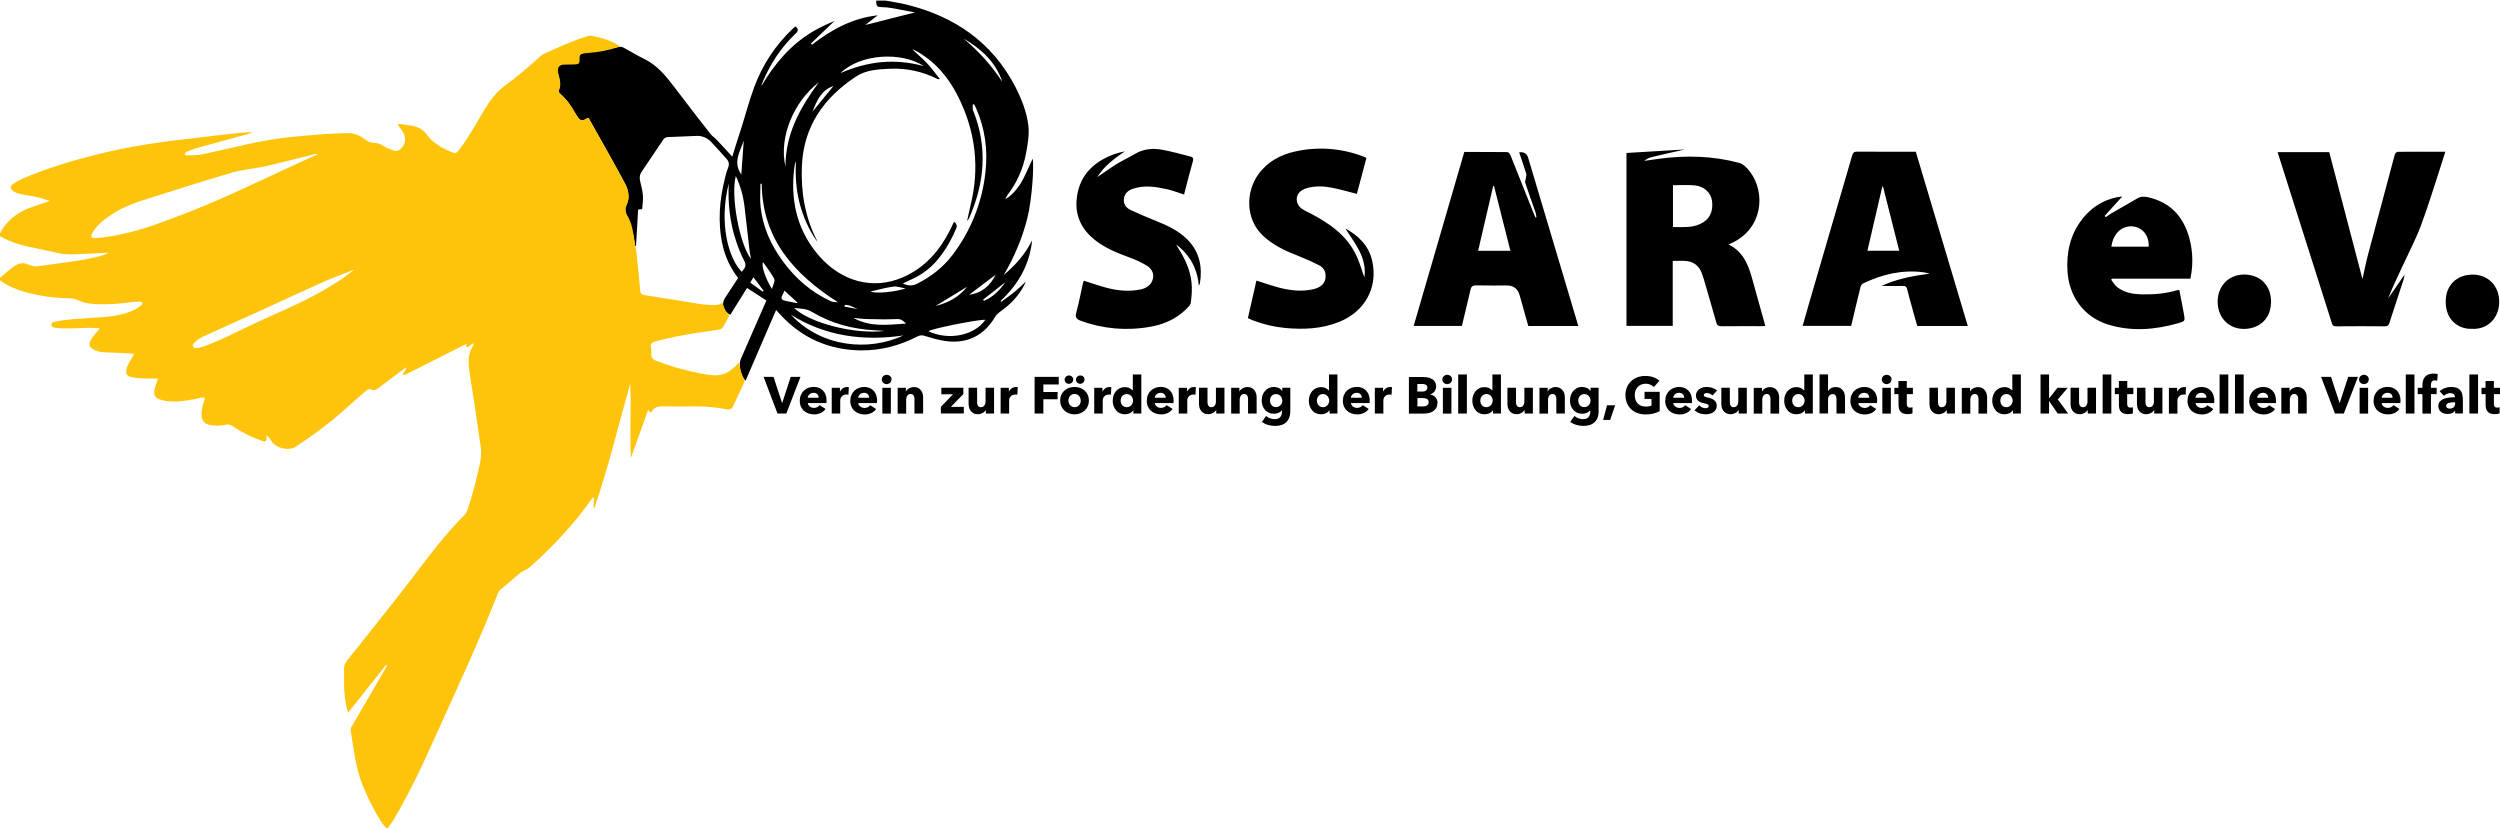 <?xml version="1.0" encoding="UTF-8"?><svg id="Layer_1" xmlns="http://www.w3.org/2000/svg" viewBox="0 0 320 106"><defs><style>.cls-1{fill:#fdc40b;}</style></defs><path d="M109.77,39.56c-.53-.22-1.04-.56-1.63-.53l-.04.21,1.67.32ZM97.63,37.34l.11-.13-1.3-1.72-.41.68,1.6,1.17ZM128.66,36.14l-2.83,2.22s.08.09.12.14c1.16-.47,2.01-1.34,2.72-2.36h0ZM119.75,39.17c1.55-.41,2.95-1.07,4.03-2.46l-4.03,2.46ZM102.02,38.8l.05-.08-1.66-1.52c-.1.24-.17.42-.26.58-.25.44-.07.63.36.72.5.1,1.01.21,1.52.31M106.68,11.01c-1.57.53-2.14,1.89-2.68,3.29l2.68-3.29ZM124.06,37.72c1.64-.2,2.71-1.19,3.38-2.55l-3.38,2.55ZM111.43,37.31c.7.33,3.24.03,4.5-.39-.62-.1-1.1-.3-1.56-.24-.98.13-1.94.41-2.94.63M94.89,22.34c.1-1.53.21-2.93.31-4.34-.46,1.39-1.43,2.74-.31,4.34M98.81,36.99c.13-.5.43-1,.3-1.28-.38-.76-.94-1.43-1.44-2.15-.24.45.29,2.05,1.14,3.43M128.3,10.48c-.86-2.57-2.72-4.25-4.98-5.55,1.93,1.59,3.61,3.46,4.98,5.55M115.98,41.43c-.37-.4-.67-.62-1.2-.59-1.23.06-2.47.03-3.71,0-.61-.01-1.22-.09-1.83-.15,2.13,1.21,4.4.88,6.74.73M104.8,10.55c-3.18,2.43-5.14,7.02-4.26,10.77-.01-4.16,1.88-7.56,4.26-10.77h0ZM113.24,42.36c-.39-.03-.79-.06-1.18-.08-2.9-.14-5.64-.86-8.13-2.36-.72-.44-1.47-.4-2.29-.5,2.06,1.94,7.72,3.4,11.6,2.94h0ZM118.26,8.47c-2.77-1.86-8.09-1.64-10.68.89,3.46-1.52,6.96-1.92,10.68-.89h0ZM126.13,40.93c-1.09-.03-7.04,1.18-7.29,1.47,2.58,1.21,5.87.57,7.29-1.47h0ZM94.19,22.51c-.69,2.44.45,8.75,1.94,10.63-.08-.45-.15-.77-.19-1.1-.22-1.86-.42-3.73-.64-5.59-.16-1.36-.54-2.69-1.12-3.93h0ZM93.29,23.44c-1.32,5.18-.01,9.72,1.67,11.36.05-.09.11-.18.18-.26.34-.38.35-.72.1-1.2-.39-.76-.71-1.55-.98-2.36-.85-2.45-1.1-4.98-.98-7.55h0ZM97.49,23.52h-.15c0,1.01-.1,2.02.02,3.01.29,2.54,1.31,4.82,2.82,6.88,1.63,2.22,3.64,3.99,6.16,5.14.28.13.63.1.94.15-5.64-3.6-9.7-8.1-9.78-15.18h0ZM115.63,42.94c-5.09.74-9.93.12-14.39-2.65,3.95,4.2,9.96,4.71,14.39,2.65M115.51,36.26c.7.34,1.28.37,1.94.03,1.75-.9,3.27-2.08,4.46-3.64,2.36-3.09,3.82-6.77,4.23-10.63.32-2.84-.06-5.59-1.22-8.22-.07-.16-.16-.31-.24-.46l-.17.05c.02.26-.04.55.06.78,1.87,4.68,1.47,9.26-.54,13.79-.07.11-.15.22-.24.31.16-.73.28-1.33.42-1.92,1.23-4.89.66-9.57-1.6-14.05-1.23-2.44-2.96-4.47-5.4-5.81-.14-.07-.29-.12-.44-.17.7.66,1.36,1.2,1.94,1.83.58.62,1.06,1.3,1.59,1.95-.1.05-.22.05-.33,0-1.87-.95-3.97-1.4-6.07-1.3-1.49.07-3.04.14-4.33,1-4.14,2.72-6.73,6.41-6.93,11.5-.13,3.29.39,6.45,1.9,9.42.03.06.05.13.06.2-1.07-1.5-1.79-3.15-2.25-4.91-.46-1.76-.56-3.54-.47-5.35-.08.14-.13.29-.15.44-.06.41-.12.83-.15,1.25-.31,3.93.69,7.48,3.31,10.46,2.78,3.16,6.82,4.39,10.73,2.66,2.78-1.22,4.65-3.38,5.99-6.03.18-.35.34-.71.51-1.07q.49.37.28.85c-.13.29-.25.58-.38.86-1.14,2.31-2.59,4.34-4.99,5.51-.48.23-.97.45-1.51.71ZM113.24.06c.94.17,1.89.3,2.81.53,6.14,1.52,10.95,4.81,13.91,10.52.81,1.57,1.46,3.23,1.67,4.96.14,1.18-.09,2.43-.31,3.62-.37,1.94-1.19,3.76-2.4,5.32-.09.15-.17.3-.23.46.6-.24,1.6-1.29,2.18-2.38.5-.93.9-1.91,1.31-2.78.2.93-.09,5.28-.69,7.66-.65,2.54-1.67,4.97-3.01,7.22,1.51-1.24,2.76-2.68,3.63-4.43-.32,3.12-1.77,5.65-4.04,7.76l.09.11c.57-.42,1.15-.82,1.7-1.27.54-.45,1.05-.94,1.47-1.32-.55,1.2-1.36,2.26-2.36,3.12-.37.32-.78.59-1.15.89-.16.12-.3.27-.41.45-1.42,2.44-3.61,3.55-6.4,3.15-.91-.13-1.79-.39-2.67-.66-.29-.11-.61-.08-.88.06-2.28,1.18-4.72,1.83-7.28,1.8-3.98-.05-7.4-1.51-10.15-4.42-.21-.23-.42-.46-.69-.75l-3.91,9.06c-.65-.66-.93-2.06-.59-2.82,1.09-2.48,2.17-4.97,3.26-7.46l-2.48-1.6-2.14,3.43c-.89-.4-1.19-1.39-.68-2.15.55-.84,1.11-1.69,1.68-2.56-.97-1.24-1.65-2.68-1.99-4.21-.65-2.94-.4-5.85.35-8.74.08-.37.19-.74.33-1.1.21-.46.15-.84-.17-1.19-.65-.72-1.29-1.47-1.96-2.16-.5-.55-1.23-.84-1.97-.78-1.22.07-2.44.08-3.65.15-.2.03-.38.13-.5.29-.94,1.38-1.86,2.78-2.8,4.16-.25.36-.28.73-.19,1.14.13.61.31,1.22.36,1.84.05.58-.05,1.17-.09,1.79l-.52.05c-.09,1.55-.18,3.11-.27,4.66h-.12c-.08-.55-.12-1.1-.27-1.63-.2-.75-.45-1.48-.75-2.2-.21-.5-.34-.9-.06-1.47.43-.88.22-1.86-.21-2.67-1.49-2.8-3.08-5.55-4.63-8.32-.02-.03-.05-.05-.08-.07-.88.44-1.03.42-1.54-.43-.59-.99-1.2-1.96-2.09-2.72-.1-.09-.19-.31-.15-.4.35-.77.08-1.5-.11-2.24-.05-.18-.08-.37-.11-.56-.07-.39.05-.59.49-.56.58.03,1.15,0,1.73,0,.43,0,.71-.15.62-.65-.08-.47.13-.68.61-.76,1.53-.25,3.04-.55,4.57-.81.17-.02.34.02.49.1.89.48,1.75,1.01,2.66,1.45,1.64.8,2.75,2.15,3.82,3.56,1.53,2.02,3.07,4.02,4.63,6.01.23.3.57.51.83.79.66.69,1.3,1.4,1.99,2.15.15-.47.29-.95.44-1.42.25-.78.5-1.55.75-2.33.53-1.71.99-3.44,1.61-5.12,1.05-2.88,2.76-5.46,5-7.56.09-.08.18-.15.29-.24.38.31.4.56.02.92-1.92,1.81-3.31,3.98-4.31,6.42-.04.08-.05.17-.04.25,1.66-2.83,3.73-5.26,6.58-6.95.88-.51,1.8-.95,2.74-1.33l-3.01,2.88.12.16c2.5-1.94,5.2-3.42,8.43-3.77l-1.59,1.24,6.35-1.61c-.97-.18-2-.39-3.04-.57-.36-.06-.73-.09-1.09-.1-.78-.04-.78-.04-.84-.84h1.15ZM214.14,23.72v5.34c1.2,0,2.38.12,3.48-.39,1.18-.53,1.71-1.57,1.52-2.96-.14-1.03-1-1.86-2.2-1.98-.91-.09-1.83-.02-2.8-.02M221.26,31.3c1.94.94,2.54,2.68,3.05,4.48.55,1.97,1.1,3.94,1.65,5.94-.12,0-.25.03-.38.03-1.75,0-3.49-.01-5.24.01-.37,0-.55-.12-.64-.44-.46-1.6-.92-3.2-1.38-4.8-.15-.53-.31-1.07-.5-1.58-.34-.89-1-1.43-1.95-1.53-.56-.06-1.14-.01-1.76-.01v8.31h-5.92v-22.13l7.33-.44-.02.03c-1.37.31-2.74.61-4.1.94-.34.09-.66.26-.94.48.61-.09,1.22-.18,1.84-.26,3.47-.47,6.93-.39,10.32.52.54.15,1.05.69,1.41,1.17,1.99,2.69,1.61,7.2-2.31,9.06-.11.05-.22.1-.45.21M243.1,32.09c-.7-2.76-1.39-5.5-2.08-8.23h-.08c-.64,2.73-1.27,5.47-1.91,8.23h4.08ZM240.86,36.59c1.95-.91,4.02-1.27,6.14-1.57-.27-.06-.53-.13-.8-.17-2.73-.35-5.29.26-7.74,1.44-.16.1-.27.25-.31.43-.41,1.65-.8,3.3-1.2,4.99h-6.21c.27-.96.54-1.91.81-2.85,1.84-6.31,3.68-12.62,5.52-18.93.1-.38.24-.52.66-.52,2.48.02,4.96.01,7.49.01,2.22,7.44,4.43,14.85,6.66,22.31h-6.47c-.24-.85-.5-1.73-.73-2.6-.19-.68-.38-1.37-.55-2.06-.08-.33-.2-.49-.59-.47-.89.03-1.78,0-2.66,0M193.33,32.09c-.71-2.8-1.4-5.55-2.1-8.29h-.1c-.64,2.76-1.28,5.51-1.93,8.3h4.13ZM202.03,41.73h-6.41c-.36-1.3-.73-2.61-1.1-3.92q-.35-1.27-1.64-1.27c-1.31,0-2.62.02-3.93-.01-.46-.01-.63.15-.73.58-.35,1.53-.73,3.06-1.1,4.61h-6.17c2.16-7.43,4.32-14.84,6.48-22.27,1.85,0,3.68,0,5.51.02.14,0,.33.21.39.37.99,2.46,1.97,4.92,2.95,7.39.08.21.18.41.26.61l.13-.03c-.02-.18-.05-.36-.09-.53-.45-1.29-.92-2.58-1.35-3.88-.06-.18.06-.42.09-.64.02-.19.09-.4.03-.56-.28-.9-.6-1.8-.9-2.71q.91-.1,1.15.69c2.09,7,4.17,13.99,6.26,20.99.05.18.1.36.16.56M302.39,35.75c.24-1.07.46-2.21.76-3.32,1.12-4.23,2.25-8.45,3.39-12.67.04-.14.23-.32.36-.33,2.01-.02,4.02-.01,6.1-.01-.19.61-.36,1.18-.55,1.75-.85,2.57-1.62,5.17-2.57,7.7-.67,1.78-1.57,3.48-2.37,5.22-.63,1.36-1.28,2.7-1.83,4.11l2.09-3.03c-.01.15-.03.3-.06.45-.62,1.9-1.25,3.79-1.86,5.69-.1.32-.24.47-.61.46-2.06-.02-4.12-.02-6.19,0-.29,0-.46-.04-.56-.37-2.29-7.25-4.59-14.49-6.9-21.74-.01-.05-.03-.1-.05-.19h6.6l4.27,16.3ZM160.8,35.91c1.09.34,2.1.7,3.13.96,1.37.33,2.77.47,4.17.15.82-.19,1.65-.65,1.57-1.82-.02-.52-.32-.99-.78-1.22-.89-.46-1.81-.87-2.75-1.24-1.63-.63-3.19-1.36-4.49-2.58-2.19-2.06-2.26-5.54-.57-7.86,1.19-1.64,2.87-2.52,4.79-2.93,2.92-.64,5.97-.39,8.75.71.08.03.15.08.28.14-.41,1.56-.83,3.11-1.22,4.6-1.14-.29-2.2-.61-3.28-.81-1.01-.19-2.04-.22-3.05.05-.98.26-1.51.9-1.34,1.73.07.33.25.63.52.85.42.32.93.52,1.41.78,2.26,1.21,4.33,2.65,5.53,5,.53,1.02.82,2.15,1.17,3.08.17-1.02-.06-2.21-.59-3.28-.53-1.08-1.26-2.04-1.85-2.98,1.61.88,2.99,2.14,3.44,4.15.77,3.44-.94,6.52-4.3,7.84-2.2.87-4.5.97-6.82.75-1.42-.13-2.81-.46-4.14-.97-.21-.08-.41-.18-.65-.29.36-1.62.73-3.21,1.09-4.8M153.45,36.57c-.19-2.21-1.15-3.94-2.88-5.26.07.14.13.29.22.42.87,1.34,1.54,2.77,1.72,4.37.1.87.03,1.78-.09,2.65-.05.34-.43.65-.71.93-1.26,1.2-2.81,1.86-4.5,2.15-2.99.54-6.07.27-8.92-.79-.55-.21-.68-.44-.53-1.02.34-1.27.59-2.56.87-3.84.03-.09.06-.17.1-.25,1.04.32,2.04.69,3.08.95,1.37.34,2.77.46,4.17.17.65-.14,1.22-.43,1.5-1.09.31-.74.09-1.48-.71-1.97-.69-.41-1.41-.75-2.16-1.02-1.59-.59-3.15-1.2-4.49-2.27-1.62-1.3-2.48-2.98-2.32-5.05.23-2.97,1.97-4.84,4.69-5.87.49-.18.99-.31,1.5-.41-1.36.92-2.66,1.88-3.54,3.3.83-.56,1.64-1.15,2.49-1.68.77-.47,1.59-.85,2.37-1.31,1.09-.64,2.28-.73,3.47-.51,1.2.22,2.39.56,3.58.86.35.09.44.25.32.64-.4,1.39-.75,2.8-1.12,4.23-.73-.23-1.43-.51-2.14-.67-1.48-.33-2.97-.57-4.46-.05-.76.26-1.14.82-1.11,1.52.03.57.39.95.85,1.17,1.07.5,2.15.96,3.25,1.4,1.46.59,2.88,1.23,4.02,2.37,1.57,1.58,1.96,3.5,1.62,5.63-.04.11-.09.22-.16.32M275.03,31.57c.07-1.41-.78-2.47-2.04-2.59-1.39-.13-2.52.93-2.73,2.59h4.77ZM271.65,25.15l-2.25,2.48.14.17c.25-.17.48-.35.73-.5,1.11-.65,2.24-1.27,3.35-1.93.43-.25.85-.22,1.3-.13,2.92.64,4.6,2.53,5.34,5.33.44,1.67.47,3.42.11,5.1h-10.02l-.12.14c.26.32.46.71.78.95.97.75,2.13.91,3.31.92,1.45.02,2.89-.1,4.29-.52.11-.02.23-.04.34-.05.2,1.05.41,2.06.59,3.08.16.9.16.92-.73,1.18-2.99.85-6,1.1-9.01.16-3.06-.96-4.96-3.58-5.16-6.78-.16-2.46.35-4.71,1.86-6.67,1.41-1.83,3.32-2.76,5.15-2.93M316.43,42.09c-1.6.08-3.37-1-3.38-3.44-.02-2.22,1.49-3.5,3.46-3.5,1.99,0,3.41,1.47,3.39,3.52-.02,2.12-1.57,3.53-3.47,3.42M290.69,38.63c0,2.06-1.35,3.4-3.36,3.47-1.94.06-3.46-1.34-3.47-3.48-.01-2.02,1.42-3.47,3.38-3.48,2.07,0,3.45,1.39,3.46,3.49M100.65,52.93h-1.13l-1.78-4.69h1.27l1.09,3.32h.03l1.08-3.32h1.25l-1.81,4.69ZM104.79,50.91c0-.16-.05-.32-.16-.44-.13-.13-.31-.2-.49-.19-.1,0-.2.02-.29.05-.08.03-.16.08-.23.14-.07.06-.12.12-.16.2-.04.07-.06.16-.07.24h1.4ZM105.79,51.33v.13s0,.08,0,.13h-2.39c0,.09.04.18.08.25.05.08.11.14.18.2.15.11.33.17.52.17.15,0,.3-.03.44-.1.11-.06.21-.15.29-.25l.76.48c-.15.23-.37.41-.61.52-.28.13-.58.19-.88.18-.24,0-.48-.04-.7-.12-.21-.07-.41-.19-.58-.34-.17-.15-.3-.34-.39-.55-.1-.23-.15-.49-.14-.74,0-.25.04-.5.14-.73.09-.21.22-.4.38-.56.16-.15.35-.27.56-.35.22-.08.46-.13.7-.13.23,0,.46.04.67.12.2.08.38.2.52.35.15.16.27.35.34.56.09.24.13.5.12.75M108.61,50.53s-.09-.02-.14-.03c-.05,0-.09,0-.14,0-.13,0-.25.02-.37.08-.09.05-.17.11-.24.19-.06.07-.1.16-.13.24-.03.07-.04.15-.04.23v1.69h-1.09v-3.29h1.05v.48h.01c.08-.17.2-.31.36-.42.16-.11.35-.16.54-.16.04,0,.09,0,.13,0,.04,0,.07,0,.1.02l-.05.96ZM111.25,50.91c0-.16-.05-.32-.16-.44-.13-.13-.3-.2-.49-.19-.1,0-.2.02-.29.05-.08.03-.16.08-.23.14-.07.06-.12.12-.16.2-.04.07-.06.16-.07.24h1.4ZM112.25,51.33v.13s0,.08,0,.13h-2.39c0,.09.04.18.08.25.05.08.11.14.18.2.08.05.16.1.25.13.09.03.19.05.28.05.15,0,.3-.03.44-.1.11-.06.21-.15.29-.25l.76.48c-.15.23-.37.41-.61.52-.28.13-.58.19-.88.18-.24,0-.48-.04-.7-.12-.21-.07-.41-.19-.58-.34-.17-.15-.3-.34-.39-.55-.1-.23-.15-.49-.14-.74,0-.25.04-.5.14-.73.09-.21.22-.4.38-.56.16-.15.35-.27.56-.35.22-.09.46-.13.7-.13.23,0,.46.04.67.12.2.08.38.2.52.35.15.16.27.35.34.56.08.24.13.5.12.75M112.94,49.64h1.09v3.3h-1.09v-3.3ZM114.11,48.58c0,.08-.02.16-.05.23-.03.07-.08.14-.13.19-.06.05-.12.1-.2.12-.08.03-.16.05-.24.05-.17,0-.33-.06-.44-.18-.12-.11-.18-.26-.18-.42,0-.08.02-.16.05-.23.03-.07.08-.14.13-.19.06-.05.13-.1.2-.13.08-.03.16-.05.25-.05.08,0,.17.02.24.05.15.06.27.17.33.31.03.07.05.15.05.23M117.05,52.93v-1.8c0-.09,0-.18-.02-.27-.01-.08-.04-.15-.08-.22-.03-.06-.09-.12-.15-.15-.08-.04-.16-.06-.24-.06-.09,0-.18.02-.25.06-.07.04-.13.09-.18.16-.05.07-.08.15-.1.23-.02.09-.04.18-.04.27v1.79h-1.09v-3.3h1.05v.46h.01c.04-.08.1-.15.16-.21.07-.07.14-.13.23-.18.09-.05.18-.09.28-.12.11-.03.22-.05.33-.05.2,0,.39.03.56.12.15.07.27.18.37.31.1.13.17.28.21.43.04.16.06.32.06.49v2.04h-1.1ZM120.43,52.93v-.85l1.55-1.61h-1.49v-.84h2.82v.81l-1.6,1.64h1.66v.84h-2.94ZM126.19,52.93v-.46h-.01c-.04.08-.09.15-.16.21-.07.07-.14.13-.23.17-.09.05-.19.09-.28.12-.11.03-.22.05-.33.05-.19,0-.39-.03-.56-.12-.15-.07-.27-.18-.37-.31-.1-.13-.17-.27-.21-.43-.04-.16-.06-.33-.06-.49v-2.04h1.09v1.79c0,.09,0,.18.02.27.01.08.04.15.08.22.04.06.09.12.15.16.08.04.16.06.25.05.17,0,.34-.07.43-.21.1-.15.15-.32.15-.5v-1.78h1.09v3.3h-1.05ZM130.23,50.53s-.09-.02-.14-.03c-.05,0-.09,0-.14,0-.13,0-.25.02-.37.08-.09.05-.17.11-.24.19-.06.07-.1.16-.13.24-.03.07-.04.15-.04.23v1.69h-1.09v-3.29h1.05v.48h.01c.08-.17.2-.31.36-.42.16-.11.35-.16.54-.16.04,0,.09,0,.13,0,.04,0,.07,0,.1.02l-.05.96ZM133.55,49.21v.97h1.82v.93h-1.82v1.82h-1.12v-4.69h3.09v.97h-1.97ZM138.82,48.58c0,.15-.06.29-.16.39-.22.21-.56.21-.78,0-.1-.1-.16-.24-.16-.38,0-.07.01-.14.04-.2.03-.06.07-.12.12-.17.05-.05.11-.09.17-.12.07-.03.14-.04.22-.04.15,0,.29.05.39.15.11.1.17.23.16.38M138.33,51.27c0-.11-.02-.21-.05-.31-.03-.1-.09-.19-.15-.27-.07-.08-.15-.14-.25-.19-.22-.1-.46-.1-.68,0-.09.05-.18.11-.24.19-.07.08-.12.17-.15.27-.07.2-.07.42,0,.62.03.1.08.19.15.27.23.26.61.34.93.2.09-.05.18-.11.25-.2.07-.08.12-.17.15-.27.03-.1.05-.2.05-.31M137.37,48.58c0,.15-.05.29-.16.39-.1.1-.25.16-.39.16-.15,0-.29-.05-.39-.16-.1-.1-.16-.24-.16-.38,0-.07.01-.14.04-.2.03-.06.07-.12.12-.17.05-.05.11-.09.18-.12.07-.03.14-.04.22-.04.15,0,.29.05.39.15.11.1.16.24.16.38M139.38,51.27c0,.25-.05.5-.15.73-.09.21-.23.4-.4.56-.17.15-.37.27-.58.35-.46.17-.96.17-1.42,0-.22-.08-.41-.2-.58-.35-.17-.16-.3-.34-.4-.56-.1-.23-.15-.48-.15-.73,0-.25.05-.5.15-.73.09-.21.23-.4.4-.55.17-.15.37-.27.58-.34.46-.16.96-.16,1.42,0,.22.07.41.19.58.34.17.15.31.34.4.55.1.23.15.48.15.73M142.21,50.53s-.09-.02-.14-.03c-.05,0-.09,0-.14,0-.13,0-.25.02-.37.08-.09.05-.17.11-.24.19-.06.07-.1.16-.13.24-.03.07-.04.15-.04.23v1.69h-1.09v-3.29h1.05v.48h.01c.08-.17.2-.31.36-.42.16-.11.35-.16.54-.16.04,0,.09,0,.13,0,.04,0,.07,0,.1.02l-.05.96ZM145.03,51.28c0-.11-.02-.21-.06-.31-.04-.1-.09-.19-.16-.27-.07-.08-.15-.15-.25-.19-.1-.05-.22-.07-.33-.07-.12,0-.23.02-.34.07-.09.05-.18.11-.25.19-.07.08-.12.17-.15.27-.03.1-.05.21-.05.31,0,.11.02.21.05.31.03.1.08.19.15.27.07.08.15.15.25.19.11.05.22.07.34.07.11,0,.23-.02.33-.07.09-.05.18-.11.25-.19.07-.08.12-.17.16-.27.04-.1.05-.2.06-.31M145.07,52.93v-.43h0c-.11.17-.27.31-.45.39-.41.19-.88.18-1.29,0-.19-.09-.36-.22-.49-.39-.14-.17-.24-.35-.31-.56-.07-.21-.11-.44-.1-.66,0-.22.03-.45.1-.66.07-.2.18-.39.31-.55.28-.33.7-.52,1.14-.52.21,0,.43.04.62.14.15.08.28.18.39.3h.01v-2.06h1.09v5h-1.01ZM149.21,50.91c0-.16-.05-.32-.16-.44-.13-.13-.31-.2-.49-.19-.1,0-.2.02-.29.05-.08.03-.16.08-.23.14-.07.06-.12.12-.16.2-.04.07-.06.16-.07.24h1.4ZM150.21,51.33v.13s0,.08,0,.13h-2.39c0,.09.04.17.08.25.05.08.11.14.18.2.15.11.34.17.52.17.15,0,.3-.03.44-.1.11-.06.21-.15.29-.25l.76.48c-.15.23-.37.41-.61.52-.28.13-.58.19-.88.18-.24,0-.48-.04-.7-.12-.21-.07-.41-.19-.58-.34-.17-.15-.3-.34-.39-.55-.1-.23-.15-.49-.14-.74,0-.25.04-.5.14-.73.09-.21.21-.4.38-.56.16-.15.35-.27.56-.35.22-.08.46-.13.7-.13.23,0,.46.04.67.12.2.08.38.2.52.35.15.16.27.35.34.56.09.24.13.5.13.75M153.03,50.53s-.09-.02-.14-.03c-.05,0-.09,0-.14,0-.13,0-.25.02-.37.08-.09.05-.17.11-.24.19-.06.07-.1.16-.13.24-.02.07-.04.15-.04.23v1.69h-1.09v-3.29h1.05v.48h.01c.08-.17.2-.31.36-.42.16-.11.35-.16.54-.16.04,0,.09,0,.13,0,.04,0,.07,0,.1.02l-.05.96ZM155.68,52.93v-.46h-.01c-.04.08-.09.15-.16.21-.07.07-.14.13-.23.17-.09.05-.19.09-.28.12-.11.03-.22.05-.33.05-.19,0-.39-.03-.56-.12-.15-.07-.27-.18-.37-.31-.1-.13-.17-.27-.21-.43-.04-.16-.06-.33-.06-.49v-2.04h1.09v1.79c0,.09,0,.18.02.27.01.08.04.16.08.22.04.06.09.12.15.16.08.04.16.06.25.05.17,0,.34-.07.43-.21.1-.15.15-.32.15-.5v-1.78h1.09v3.3h-1.04ZM159.75,52.93v-1.8c0-.09,0-.18-.02-.27-.01-.08-.04-.15-.08-.22-.03-.06-.09-.12-.15-.15-.08-.04-.16-.06-.24-.06-.09,0-.18.02-.25.06-.07.04-.13.09-.18.16-.05.07-.09.15-.11.23-.03.09-.04.18-.04.27v1.79h-1.09v-3.3h1.05v.46h.01c.04-.08.1-.15.16-.21.07-.07.14-.13.23-.18.09-.05.18-.09.28-.12.11-.03.22-.05.33-.05.2,0,.39.03.56.12.15.07.27.18.37.31.1.13.17.28.21.43.04.16.06.32.06.49v2.04h-1.1ZM164.13,51.27c0-.11-.02-.21-.06-.31-.04-.1-.09-.19-.16-.27-.15-.16-.36-.25-.58-.25-.11,0-.23.02-.33.07-.09.04-.18.1-.24.18-.07.08-.12.17-.15.26-.04.1-.05.22-.05.32s.02.21.05.32c.03.1.09.19.15.27.14.17.35.26.57.25.33,0,.63-.2.75-.52.04-.1.06-.21.06-.32M165.16,52.62c0,.29-.04.57-.14.84-.17.46-.54.81-1,.94-.26.08-.53.12-.8.12-.3,0-.61-.05-.9-.13-.29-.08-.56-.21-.8-.38l.54-.77c.15.14.33.24.52.31.18.07.37.1.57.1.32,0,.55-.08.71-.25.16-.19.24-.43.23-.67v-.2h-.02c-.11.14-.25.24-.41.31-.19.08-.39.12-.59.12-.23,0-.46-.04-.67-.14-.19-.09-.36-.21-.49-.37-.14-.16-.24-.34-.31-.54-.07-.21-.11-.43-.1-.65,0-.22.03-.44.1-.66.07-.2.17-.39.31-.55.29-.34.71-.53,1.15-.52.21,0,.41.04.6.13.19.08.35.22.46.39h.01v-.42h1.03v2.98ZM170.14,51.28c0-.11-.02-.21-.06-.31-.04-.1-.09-.19-.16-.27-.07-.08-.15-.15-.25-.19-.1-.05-.22-.07-.33-.07-.12,0-.23.02-.34.07-.09.05-.18.11-.24.19-.07.08-.12.17-.15.27-.03.1-.05.21-.05.31s.02.21.05.31c.03.1.08.19.15.27.07.08.15.15.24.19.11.05.22.07.34.07.11,0,.23-.02.33-.07.09-.05.18-.11.25-.19.07-.08.12-.17.16-.27.04-.1.06-.2.06-.31M170.18,52.93v-.43h-.01c-.11.17-.27.31-.45.39-.41.19-.88.18-1.29,0-.19-.09-.36-.22-.49-.39-.14-.17-.24-.35-.31-.56-.07-.21-.11-.44-.1-.66,0-.22.04-.45.11-.66.07-.2.18-.39.31-.55.28-.33.7-.52,1.14-.52.21,0,.43.04.62.14.15.08.28.18.39.3h.01v-2.06h1.08v5h-1ZM174.31,50.91c0-.16-.05-.32-.16-.44-.13-.13-.31-.2-.49-.19-.1,0-.2.02-.29.05-.08.03-.16.08-.23.14-.07.06-.12.12-.16.2-.04.07-.06.16-.07.24h1.4ZM175.31,51.33v.13s0,.08,0,.13h-2.39c0,.09.04.17.08.25.05.08.11.14.18.2.15.11.34.17.52.17.15,0,.3-.03.44-.1.11-.06.21-.15.29-.25l.76.48c-.15.23-.37.41-.61.52-.28.13-.58.19-.88.18-.24,0-.48-.04-.7-.12-.21-.07-.41-.19-.58-.34-.17-.15-.3-.34-.39-.55-.1-.23-.15-.49-.14-.74,0-.25.04-.5.14-.73.09-.21.21-.4.38-.56.16-.15.35-.27.56-.35.22-.08.46-.13.7-.13.23,0,.46.04.67.12.2.08.38.2.52.35.15.16.27.35.34.56.09.24.13.5.13.75M178.13,50.53s-.09-.02-.14-.03c-.05,0-.09,0-.14,0-.13,0-.25.02-.37.08-.09.05-.17.11-.24.19-.06.07-.1.16-.13.24-.02.07-.04.15-.04.23v1.69h-1.09v-3.29h1.05v.48h.01c.08-.17.2-.31.36-.42.16-.11.35-.16.54-.16.04,0,.09,0,.13,0,.04,0,.07,0,.1.02l-.05.96ZM182.86,51.46c.02-.17-.07-.33-.22-.4-.18-.08-.38-.12-.58-.11h-.63v1.07h.64c.09,0,.18,0,.28-.02.09-.01.18-.04.26-.08.08-.04.14-.1.19-.17.05-.08.08-.18.07-.28ZM182.7,49.6c0-.14-.06-.27-.18-.35-.17-.08-.35-.12-.54-.1h-.56v.97h.61c.17.01.35-.03.49-.13.12-.09.19-.24.18-.39M183.99,51.57c0,.22-.05.45-.15.65-.1.17-.24.31-.4.42-.18.11-.37.19-.57.23-.22.05-.44.07-.66.07h-1.87v-4.68h1.87c.19,0,.37.02.56.06.18.03.36.1.52.19.34.19.55.56.53.96,0,.23-.07.46-.21.65-.15.17-.34.3-.55.37h0c.13.03.26.08.37.13.11.06.22.14.3.23.09.09.16.2.21.32.05.13.07.27.07.42M184.69,49.64h1.09v3.3h-1.09v-3.3ZM185.86,48.58c0,.08-.02.16-.05.23-.03.07-.08.14-.13.19-.06.05-.13.1-.2.12-.08.03-.16.05-.24.05-.17,0-.33-.06-.44-.18-.12-.11-.18-.26-.18-.42,0-.08.02-.16.05-.23.03-.07.08-.14.13-.19.06-.05.13-.1.2-.13.08-.03.16-.05.25-.05.08,0,.17.02.24.05.15.06.27.17.33.31.03.07.05.15.05.23M186.65,47.93h1.11v5h-1.11v-5ZM191.07,51.28c0-.11-.02-.21-.06-.31-.04-.1-.09-.19-.16-.27-.07-.08-.15-.15-.25-.19-.1-.05-.22-.07-.33-.07-.12,0-.23.02-.34.07-.09.05-.18.11-.25.19-.07.08-.12.17-.15.27-.03.1-.05.21-.05.31,0,.11.02.21.05.31.03.1.08.19.15.27.14.17.36.27.58.26.11,0,.23-.02.33-.07.09-.05.18-.11.25-.19.07-.08.12-.17.16-.27.04-.1.06-.2.06-.31M191.11,52.93v-.43h-.01c-.11.17-.27.31-.45.39-.41.19-.88.18-1.29,0-.19-.09-.36-.22-.49-.39-.14-.17-.24-.36-.31-.56-.07-.21-.11-.44-.1-.66,0-.22.03-.45.1-.66.07-.2.18-.39.31-.55.14-.16.3-.29.49-.38.2-.1.42-.14.65-.14.21,0,.43.04.62.14.15.08.28.18.39.3h.01v-2.06h1.09v5h-1ZM195.15,52.93v-.46h-.01c-.04.08-.09.15-.16.21-.07.07-.14.13-.22.17-.09.05-.19.09-.28.12-.11.03-.22.05-.33.05-.19,0-.39-.03-.56-.12-.15-.07-.27-.18-.37-.31-.1-.13-.17-.27-.21-.43-.04-.16-.06-.33-.06-.49v-2.04h1.1v1.79c0,.09,0,.18.02.27.01.08.04.15.08.22.04.06.09.12.15.16.08.04.16.06.24.05.17.01.34-.07.43-.21.1-.15.15-.32.15-.5v-1.78h1.09v3.3h-1.05ZM199.21,52.93v-1.8c0-.09,0-.18-.02-.27-.01-.08-.04-.15-.08-.22-.03-.06-.09-.12-.15-.15-.08-.04-.16-.06-.24-.06-.09,0-.18.02-.25.06-.07.04-.13.09-.18.16-.05.07-.08.15-.1.23-.03.09-.04.18-.04.27v1.79h-1.1v-3.3h1.05v.46h.01c.04-.08.1-.15.15-.21.07-.07.14-.13.23-.18.09-.05.18-.09.28-.12.1-.03.21-.05.32-.05.19,0,.39.03.56.12.15.07.28.18.38.31.1.13.17.28.21.43.04.16.06.32.06.49v2.04h-1.09ZM203.59,51.27c0-.11-.02-.21-.06-.31-.04-.1-.09-.19-.16-.27-.15-.16-.36-.25-.58-.25-.11,0-.23.02-.33.07-.09.04-.18.1-.24.18-.07.08-.12.17-.15.26-.04.1-.05.21-.05.32,0,.11.02.21.05.32.03.1.08.19.15.27.14.17.35.26.57.25.12,0,.23-.02.33-.07.1-.04.18-.11.25-.18.07-.08.12-.17.16-.27.04-.1.06-.21.06-.32M204.63,52.62c0,.29-.04.57-.14.84-.08.22-.22.43-.39.59-.18.16-.38.28-.61.35-.26.08-.53.12-.8.12-.3,0-.61-.05-.9-.13-.29-.08-.56-.21-.8-.38l.54-.77c.15.14.33.24.52.31.18.07.37.1.57.1.32,0,.55-.08.7-.25.16-.19.24-.43.23-.67v-.2h-.02c-.11.14-.25.24-.41.31-.19.08-.39.12-.59.12-.23,0-.46-.04-.67-.14-.19-.09-.36-.21-.49-.37-.14-.16-.24-.34-.31-.54-.07-.21-.11-.43-.1-.65,0-.22.03-.44.1-.66.07-.2.17-.39.31-.55.14-.16.3-.29.49-.38.21-.1.43-.15.66-.14.2,0,.41.04.6.13.19.08.35.22.46.39h.01v-.42h1.03v2.98ZM206.09,53.75h-.89l.5-1.88h1.04l-.64,1.88ZM211.63,52.94c-.33.08-.67.11-1,.11-.35,0-.71-.06-1.04-.18-.3-.11-.58-.28-.81-.5-.23-.22-.41-.48-.53-.78-.26-.65-.26-1.38,0-2.03.12-.29.31-.56.54-.78.23-.22.51-.38.81-.49.32-.12.66-.17,1-.17.35,0,.7.05,1.03.17.29.09.55.25.78.45l-.72.81c-.12-.14-.27-.24-.44-.31-.19-.08-.4-.13-.62-.12-.19,0-.38.03-.55.1-.16.07-.31.17-.44.3-.13.13-.22.29-.29.46-.07.19-.11.39-.1.59,0,.2.03.4.09.6.06.17.15.33.28.47.13.13.28.24.45.3.2.07.4.11.61.1.13,0,.25,0,.38-.03.11-.02.23-.05.33-.1v-.85h-.89v-.91h1.94v2.48c-.25.13-.52.23-.8.3M215.57,50.91c0-.16-.05-.32-.16-.44-.13-.13-.3-.2-.49-.19-.1,0-.2.02-.29.05-.08.03-.16.08-.23.14-.07.06-.12.12-.16.2-.04.07-.06.16-.07.24h1.4ZM216.57,51.33v.13s0,.08,0,.13h-2.39c0,.09.03.18.08.25.05.08.11.14.18.2.07.05.16.1.25.13.09.03.19.05.28.05.15,0,.3-.03.44-.1.11-.06.21-.15.29-.25l.76.48c-.15.23-.36.41-.61.52-.28.13-.58.19-.89.18-.24,0-.48-.04-.7-.12-.21-.07-.41-.19-.58-.34-.17-.15-.3-.34-.39-.55-.1-.23-.15-.49-.14-.74,0-.25.04-.5.14-.73.09-.21.22-.4.38-.56.16-.15.35-.27.56-.35.22-.08.46-.13.7-.13.23,0,.46.04.67.12.2.08.38.2.52.35.15.16.27.35.34.56.08.24.12.5.12.75M219.19,50.61c-.09-.09-.2-.16-.31-.21-.12-.06-.25-.09-.38-.09-.1,0-.19.02-.28.06-.08.03-.14.12-.13.21,0,.09.06.17.14.2.15.06.3.1.46.13.13.03.25.07.37.11.12.05.24.11.34.19.1.08.18.18.25.29.06.13.1.27.09.41.02.35-.16.68-.45.87-.14.09-.29.16-.45.19-.16.04-.33.06-.5.06-.27,0-.54-.04-.79-.13-.24-.08-.46-.21-.65-.38l.61-.64c.1.11.22.2.36.27.14.07.29.1.45.1.09,0,.18-.02.26-.06.08-.04.14-.13.13-.22,0-.1-.06-.19-.16-.22-.16-.07-.33-.12-.5-.15-.12-.03-.23-.06-.35-.1-.11-.04-.22-.1-.31-.18-.09-.08-.17-.17-.22-.28-.06-.12-.09-.26-.09-.4,0-.18.04-.35.13-.51.08-.14.19-.25.33-.34.13-.09.28-.15.44-.2.16-.04.32-.06.48-.06.25,0,.49.04.73.12.22.07.43.19.6.35l-.59.61ZM222.55,52.93v-.46h-.02c-.04.08-.09.15-.15.21-.07.07-.14.13-.23.17-.09.05-.19.09-.29.12-.11.03-.22.05-.33.05-.19,0-.39-.04-.56-.12-.15-.07-.27-.18-.37-.31-.1-.13-.17-.27-.21-.43-.04-.16-.06-.33-.06-.49v-2.04h1.09v1.79c0,.09,0,.18.02.27.01.08.04.15.08.22.04.06.09.12.15.16.08.04.16.06.25.05.17,0,.33-.07.43-.21.1-.15.15-.32.15-.5v-1.78h1.09v3.3h-1.04ZM226.62,52.93v-1.8c0-.09,0-.18-.02-.27-.01-.08-.04-.15-.07-.22-.03-.06-.09-.12-.15-.15-.07-.04-.16-.06-.24-.05-.09,0-.18.02-.25.05-.07.04-.13.09-.18.16-.05.07-.08.15-.1.23-.02.09-.04.18-.04.27v1.79h-1.09v-3.29h1.05v.46h.01c.04-.08.1-.15.15-.21.07-.07.14-.13.23-.18.09-.05.18-.09.28-.12.11-.03.22-.05.33-.05.19,0,.39.04.56.12.15.07.27.18.37.31.1.13.17.28.21.43.04.16.06.32.06.49v2.04h-1.11ZM230.99,51.28c0-.11-.02-.21-.06-.31-.04-.1-.09-.19-.16-.27-.07-.08-.15-.15-.25-.19-.1-.05-.22-.07-.33-.07-.12,0-.23.02-.34.07-.09.05-.18.11-.25.19-.07.08-.12.17-.15.27-.03.1-.05.21-.05.31,0,.11.02.21.05.31.03.1.08.19.15.27.07.08.15.15.25.19.11.05.22.07.34.07.11,0,.23-.02.33-.07.09-.05.18-.11.25-.19.07-.08.12-.17.16-.27.04-.1.05-.2.06-.31M231.03,52.93v-.43h-.01c-.11.17-.27.31-.45.39-.41.19-.88.18-1.29,0-.19-.09-.36-.22-.49-.39-.14-.17-.24-.35-.31-.56-.07-.21-.11-.44-.1-.66,0-.22.03-.45.1-.66.07-.2.18-.39.31-.55.28-.33.7-.52,1.14-.52.21,0,.43.04.62.14.15.08.28.18.39.3h.01v-2.06h1.09v5h-1ZM235.07,52.93v-1.79c0-.09,0-.18-.02-.27-.01-.08-.04-.15-.08-.22-.04-.06-.09-.12-.15-.15-.07-.04-.15-.06-.24-.06-.17,0-.33.07-.44.2-.1.15-.16.32-.15.5v1.78h-1.09v-5h1.09v2.13h.01c.09-.15.21-.27.36-.35.18-.11.38-.16.59-.16.2,0,.39.03.57.12.15.07.27.18.37.31.1.13.17.28.21.43.04.16.06.32.06.49v2.04h-1.1ZM239.26,50.91c0-.16-.05-.32-.16-.44-.13-.13-.3-.2-.49-.19-.1,0-.2.02-.29.05-.08.03-.16.08-.23.14-.07.06-.12.12-.16.2-.04.07-.06.16-.07.24h1.4ZM240.26,51.33v.13s0,.08,0,.13h-2.39c0,.09.04.18.08.25.05.08.11.14.18.2.07.05.16.1.25.13.09.03.19.05.28.05.15,0,.3-.03.44-.1.11-.06.21-.15.29-.25l.76.48c-.15.23-.37.41-.61.52-.28.13-.58.19-.88.18-.24,0-.48-.04-.7-.12-.21-.07-.41-.19-.58-.34-.17-.15-.3-.34-.39-.55-.1-.23-.15-.49-.14-.74,0-.25.04-.5.14-.73.09-.21.21-.4.38-.56.16-.15.35-.27.56-.35.22-.09.46-.13.7-.13.23,0,.46.04.67.12.2.08.38.2.52.35.15.16.27.35.34.56.09.24.13.5.12.75M240.94,49.64h1.09v3.3h-1.09v-3.3ZM242.11,48.58c0,.08-.02.16-.05.23-.03.07-.08.14-.13.19-.06.05-.12.1-.2.12-.08.03-.16.05-.24.05-.17,0-.33-.06-.44-.18-.12-.11-.18-.26-.18-.42,0-.08.02-.16.05-.23.03-.07.08-.14.13-.19.06-.05.13-.1.2-.13.08-.03.16-.05.25-.05.08,0,.17.02.24.05.15.06.27.17.33.31.03.07.05.15.05.23M244.07,50.44v1.26c0,.12.02.25.09.35.08.09.2.13.32.12.06,0,.11,0,.17-.01.05,0,.1-.02.15-.04v.79c-.08.03-.18.05-.27.07-.11.02-.23.03-.34.03-.19,0-.38-.02-.56-.08-.14-.05-.26-.13-.36-.24-.09-.11-.16-.23-.2-.37-.04-.16-.06-.32-.06-.48v-1.39h-.53v-.81h.52v-.87h1.07v.87h.78v.81h-.78ZM249.19,52.93v-.46h-.02c-.04.08-.09.15-.15.21-.07.07-.14.13-.23.17-.09.05-.19.09-.29.12-.11.03-.22.05-.33.05-.19,0-.39-.03-.56-.12-.15-.07-.27-.18-.37-.31-.1-.13-.17-.27-.21-.43-.04-.16-.06-.33-.06-.49v-2.04h1.09v1.79c0,.09,0,.18.02.27.01.08.04.15.08.22.03.06.09.12.15.16.08.04.16.06.25.05.17,0,.33-.07.43-.21.1-.15.15-.32.15-.5v-1.78h1.09v3.3h-1.04ZM253.25,52.93v-1.8c0-.09,0-.18-.02-.27-.01-.08-.04-.15-.07-.22-.03-.06-.09-.12-.15-.15-.07-.04-.16-.06-.24-.05-.09,0-.18.02-.25.05-.07.04-.13.09-.18.16-.05.07-.08.15-.1.23-.02.09-.04.18-.04.27v1.79h-1.09v-3.29h1.05v.46h.01c.04-.08.1-.15.15-.21.07-.07.14-.13.23-.18.09-.05.18-.09.28-.12.1-.03.21-.05.32-.05.2,0,.39.03.56.12.15.07.27.18.37.31.1.13.17.28.21.43.04.16.06.32.06.49v2.04h-1.11ZM257.62,51.28c0-.11-.02-.21-.06-.31-.04-.1-.09-.19-.16-.27-.07-.08-.15-.15-.25-.19-.1-.05-.22-.07-.33-.07-.12,0-.23.02-.34.07-.09.05-.18.11-.24.19-.07.08-.12.17-.15.27-.03.1-.05.21-.05.31s.02.21.05.31c.03.1.08.19.15.27.07.08.15.15.24.19.11.05.22.07.34.07.11,0,.23-.02.33-.07.09-.05.18-.11.25-.19.07-.08.12-.17.16-.27.04-.1.06-.2.06-.31M257.66,52.93v-.43h-.01c-.11.17-.27.31-.45.39-.41.19-.88.18-1.29,0-.19-.09-.36-.22-.49-.39-.14-.17-.24-.36-.31-.56-.07-.21-.11-.44-.1-.66,0-.22.03-.45.1-.66.07-.2.18-.39.31-.55.28-.33.7-.52,1.14-.52.21,0,.43.04.62.14.15.08.28.18.39.3h.01v-2.06h1.09v5h-1ZM264.73,52.93h-1.35l-1.08-1.58h-.02v1.58h-1.09v-5h1.09v3.05h.02l1.05-1.34h1.32l-1.27,1.49,1.33,1.81ZM267.23,52.93v-.46h-.01c-.04.08-.09.15-.16.21-.07.07-.14.13-.22.17-.09.05-.19.09-.28.12-.11.03-.22.05-.33.05-.19,0-.39-.03-.56-.12-.15-.07-.27-.18-.37-.31-.1-.13-.17-.27-.21-.43-.04-.16-.06-.33-.06-.49v-2.04h1.09v1.79c0,.09,0,.18.02.27.01.08.04.15.08.22.04.06.09.12.15.16.08.04.16.06.25.05.17,0,.34-.07.43-.21.1-.15.15-.32.15-.5v-1.78h1.09v3.3h-1.04ZM269.14,47.93h1.11v5h-1.11v-5ZM272.28,50.44v1.26c0,.12.02.25.09.35.08.09.2.13.32.12.06,0,.11,0,.17-.01.05,0,.1-.02.15-.04v.79c-.08.03-.18.06-.27.07-.11.02-.23.03-.34.03-.19,0-.38-.02-.56-.08-.14-.05-.26-.13-.36-.24-.09-.11-.16-.23-.2-.37-.04-.16-.06-.32-.06-.48v-1.39h-.52v-.81h.52v-.87h1.07v.87h.78v.81h-.78ZM275.74,52.93v-.46h-.01c-.04.08-.09.15-.16.21-.07.07-.14.13-.23.17-.09.05-.19.09-.28.12-.11.03-.22.05-.33.05-.19,0-.39-.03-.56-.12-.15-.07-.27-.18-.37-.31-.1-.13-.17-.27-.21-.43-.04-.16-.06-.33-.06-.49v-2.04h1.09v1.79c0,.09,0,.18.02.27.01.08.04.16.08.22.04.06.09.12.15.16.08.04.16.06.25.05.17,0,.34-.07.43-.21.1-.15.15-.32.15-.5v-1.78h1.09v3.3h-1.04ZM279.77,50.53s-.09-.02-.14-.03c-.05,0-.09,0-.14,0-.13,0-.25.02-.37.08-.18.09-.31.25-.37.44-.02.07-.04.15-.04.23v1.69h-1.09v-3.29h1.05v.48h.01c.08-.17.2-.31.36-.42.16-.11.35-.16.54-.16.04,0,.09,0,.13,0,.04,0,.07,0,.1.02l-.05.96ZM282.42,50.91c0-.16-.05-.32-.16-.44-.13-.13-.3-.2-.49-.19-.1,0-.2.02-.29.05-.08.03-.16.08-.23.14-.07.06-.12.12-.16.2-.04.07-.06.16-.07.24h1.4ZM283.42,51.33v.13s0,.08,0,.13h-2.39c0,.09.04.17.08.25.05.08.11.14.18.2.07.05.16.1.25.13.09.03.19.05.28.05.15,0,.3-.03.44-.1.11-.06.21-.15.29-.25l.75.48c-.15.23-.36.41-.61.52-.28.13-.58.19-.88.18-.24,0-.48-.04-.7-.12-.21-.07-.41-.19-.58-.34-.17-.15-.3-.34-.39-.55-.1-.23-.15-.49-.14-.74,0-.25.04-.5.14-.73.09-.21.21-.4.38-.56.16-.15.35-.27.56-.35.22-.08.46-.13.7-.13.23,0,.46.04.67.12.2.08.38.2.52.35.15.16.27.35.34.56.08.24.13.5.12.75M284.11,47.93h1.11v5h-1.11v-5ZM286.08,47.93h1.11v5h-1.11v-5ZM290.32,50.91c0-.16-.05-.32-.16-.44-.13-.13-.3-.2-.49-.19-.1,0-.2.02-.29.05-.09.03-.16.08-.23.14-.07.06-.12.12-.16.2-.04.07-.06.16-.07.24h1.4ZM291.32,51.33v.13s0,.08,0,.13h-2.39c0,.09.03.18.08.25.05.08.11.14.18.2.07.05.16.1.25.13.09.03.19.05.28.05.15,0,.3-.03.44-.1.11-.06.21-.15.29-.25l.75.48c-.15.23-.36.41-.61.52-.28.13-.58.19-.88.18-.24,0-.48-.04-.7-.12-.21-.07-.41-.19-.58-.34-.17-.15-.3-.34-.39-.55-.1-.23-.15-.49-.14-.74,0-.25.04-.5.14-.73.09-.21.22-.4.38-.56.16-.15.35-.27.56-.35.22-.08.46-.13.7-.13.23,0,.46.04.67.12.2.08.38.2.52.35.15.16.27.35.34.56.08.24.12.5.12.75M294.16,52.93v-1.8c0-.09,0-.18-.02-.27-.01-.08-.04-.15-.08-.22-.03-.06-.09-.12-.15-.15-.08-.04-.16-.06-.24-.06-.09,0-.18.02-.25.06-.07.04-.13.09-.18.16-.05.07-.08.15-.1.23-.03.09-.04.18-.04.27v1.79h-1.09v-3.3h1.05v.46h.01c.04-.08.1-.15.15-.21.07-.07.14-.13.23-.18.09-.05.18-.09.28-.12.1-.03.21-.05.32-.05.19,0,.39.03.56.12.15.07.28.18.38.31.1.13.17.28.21.43.04.16.06.32.06.49v2.04h-1.1ZM300,52.93h-1.13l-1.77-4.69h1.27l1.09,3.32h.03l1.08-3.32h1.25l-1.81,4.69ZM302.03,49.64h1.09v3.3h-1.09v-3.3ZM303.2,48.58c0,.08-.02.16-.05.23-.03.07-.08.14-.13.19-.06.05-.12.1-.2.12-.08.03-.16.05-.24.05-.17,0-.33-.06-.44-.18-.12-.11-.18-.26-.18-.42,0-.08.02-.16.05-.23.03-.07.08-.14.13-.19.06-.05.13-.1.2-.13.08-.03.16-.05.25-.05.08,0,.17.02.24.05.15.06.27.17.33.31.03.07.05.15.05.23M306.25,50.91c0-.16-.05-.32-.16-.44-.13-.13-.31-.2-.49-.19-.1,0-.2.02-.29.05-.08.03-.16.08-.23.14-.07.06-.12.12-.16.2-.04.07-.06.16-.07.24h1.4ZM307.25,51.33v.13s0,.08,0,.13h-2.4c0,.09.04.18.08.25.05.08.11.14.18.2.15.11.33.17.52.17.15,0,.3-.03.44-.1.12-.06.21-.15.29-.25l.76.48c-.15.23-.37.41-.61.52-.28.13-.58.19-.88.18-.24,0-.48-.04-.7-.12-.21-.07-.41-.19-.58-.34-.17-.15-.3-.34-.39-.55-.1-.23-.15-.49-.14-.74,0-.25.04-.5.14-.73.09-.21.22-.4.38-.56.16-.15.35-.27.56-.35.23-.08.46-.13.7-.13.23,0,.46.04.67.12.2.08.38.2.53.35.15.16.27.35.34.56.09.24.13.5.13.75M307.94,47.93h1.11v5h-1.11v-5ZM311.95,48.73s-.09-.03-.14-.03c-.05,0-.11-.01-.16-.01-.08,0-.17.01-.25.05-.06.03-.11.08-.15.14-.04.06-.06.13-.07.2-.01.07-.02.15-.02.23v.33h.73v.81h-.73v2.49h-1.09v-2.49h-.6v-.81h.6v-.31c0-.2.02-.39.07-.58.04-.18.12-.34.23-.48.12-.14.27-.26.44-.33.22-.09.45-.13.69-.12.09,0,.18,0,.28.02.08,0,.17.03.25.05l-.07.86ZM314.26,51.5h-.14c-.12,0-.24,0-.36.02-.11,0-.22.03-.33.06-.09.03-.17.07-.23.14-.06.06-.1.15-.09.24,0,.06.01.11.04.16.03.04.06.08.1.1.05.03.1.05.15.06.05.01.11.02.17.02.19.01.37-.05.51-.18.12-.14.18-.31.18-.49v-.11ZM312.27,50.09c.19-.19.43-.33.68-.42.25-.09.52-.14.79-.14.24,0,.48.03.7.1.18.06.34.17.47.31.13.16.22.34.26.54.06.25.09.52.08.78v1.66h-.99v-.35h-.02c-.09.14-.22.25-.38.31-.17.08-.36.11-.55.11-.14,0-.28-.02-.41-.05-.14-.03-.27-.09-.39-.17-.12-.08-.22-.19-.29-.31-.08-.15-.12-.32-.11-.49,0-.21.06-.42.2-.58.14-.15.31-.27.5-.34.22-.08.45-.14.69-.16.24-.03.49-.04.73-.04v-.05c.01-.14-.06-.28-.17-.36-.13-.08-.27-.12-.42-.12-.15,0-.31.03-.45.1-.13.06-.26.14-.37.24l-.55-.58ZM316.08,47.93h1.11v5h-1.11v-5ZM319.22,50.44v1.26c0,.12.02.25.09.35.08.09.2.13.32.12.06,0,.11,0,.17-.01.05,0,.1-.02.15-.04v.79c-.08.03-.18.06-.27.07-.11.02-.23.03-.34.03-.19,0-.38-.02-.56-.08-.14-.05-.26-.13-.36-.24-.09-.11-.16-.23-.2-.37-.04-.16-.06-.32-.06-.48v-1.39h-.53v-.81h.52v-.87h1.07v.87h.78v.81h-.78Z"/><path class="cls-1" d="M45.31,34.52c-1.24.49-2.51.94-3.73,1.48-2.69,1.2-5.36,2.44-8.03,3.67-2.41,1.1-4.82,2.18-7.24,3.27-.49.22-.98.47-1.36.86-.14.14-.34.3-.23.54.11.24.34.22.59.19.45-.07.88-.2,1.3-.38,1.7-.67,3.35-1.48,4.99-2.28,2.93-1.43,5.98-2.61,8.84-4.17,1.69-.93,3.36-1.92,4.87-3.17h0ZM40.7,19.73c-.27-.07-.43,0-.59.04-2.06.51-4.11,1.05-6.17,1.52-1.39.31-2.83.39-4.2.79-3.59,1.05-7.14,2.2-10.71,3.32-1.63.51-3.25,1.06-4.69,2.02-.96.64-1.89,1.32-2.48,2.35-.31.55-.21.73.41.7,1.45-.07,2.87-.39,4.26-.72,2.24-.52,4.38-1.38,6.53-2.18,4.57-1.71,8.96-3.84,13.38-5.89,1.39-.64,2.77-1.28,4.25-1.95M95.34,48.77c-.48,1.04-.97,2.08-1.45,3.12-.2.44-.44.6-.98.49-1.14-.23-2.31-.35-3.47-.36-1.59,0-3.17.02-4.75,0-.49,0-.91.12-1.18.54-.21.34-.35.27-.53-.15l-2.23,6.22c-.16-3.18.07-6.35-.08-9.53-1.52,5.36-2.81,10.78-4.63,16.06-.18-.52.07-.99-.01-1.49-.22-.02-.28.18-.37.3-2.2,3.15-4.84,5.9-7.66,8.48-.5.46-1.15.63-1.65,1.07-.74.66-1.51,1.3-2.27,1.93-.16.14-.28.31-.35.51-2.62,6.63-5.66,13.08-8.58,19.59-1.43,3.19-2.97,6.33-4.75,9.35-.24.4-.53.77-.79,1.15h-.1c-.27-.25-.5-.53-.7-.84-.92-1.47-1.72-3.03-2.37-4.64-.92-2.26-1.16-4.68-1.55-7.06-.04-.25.07-.43.19-.63,1.35-2.32,2.7-4.63,4.05-6.95.14-.25.28-.5.42-.75l-.13-.08-4.87,6.14c-.26-.92-.42-1.87-.48-2.83-.06-.92,0-1.85-.03-2.77-.02-.38.11-.76.36-1.05,2.75-3.49,5.56-6.94,8.26-10.47,2.15-2.81,4.24-5.67,6.77-8.17.17-.17.3-.39.38-.62.57-1.57.96-3.19,1.35-4.81.26-1.07.53-2.14.38-3.25-.46-3.2-.92-6.39-1.43-9.58-.18-1.14-.26-2.23.35-3.28.07-.12.19-.28.12-.46-.37.1-.52.5-.9.52h0c-.07-.13.12-.27-.01-.43-.13.06-.26.12-.38.18-2.41,1.22-4.83,2.44-7.25,3.66-.14.07-.29.11-.43.17l-.04-.04c.05-.34.4-.55.43-1-.21.15-.37.26-.52.37-1.03.77-2.07,1.54-3.09,2.33-.28.21-.54.31-.86.15-.28-.13-.49,0-.7.18-1.01.89-2.02,1.77-3.03,2.66-1.87,1.66-3.89,3.13-5.98,4.5-.84.55-2.44.18-3.02-.66-.19-.27-.31-.6-.67-.78-.02.08-.03.17-.03.25.09.52-.13.56-.57.41-1.35-.46-2.64-1.1-3.82-1.91-.23-.17-.51-.22-.79-.15-.61.14-1.25.16-1.87.06-.91-.12-1.26-.56-1.25-1.49,0-.58.17-1.13.35-1.68.1-.3.09-.43-.27-.36-.61.12-1.23.25-1.85.35-1.14.18-2.29.25-3.42-.06-.78-.21-.97-.56-.83-1.35.08-.46.3-.88.43-1.36-.15,0-.27-.02-.39-.02-.86,0-1.71.01-2.56-.1-1.12-.15-1.33-.48-.93-1.52.21-.53.57-.98.84-1.51-.16-.04-.33-.06-.5-.08-.99-.05-1.99-.1-2.98-.13-.42-.01-.84-.03-1.23-.17-1.12-.39-1.28-.84-.59-1.8.27-.38.59-.71.9-1.08-.2-.13-.39-.06-.57-.07-1.62-.1-3.24.17-4.86-.01-.33-.04-.77-.06-.76-.45,0-.35.47-.34.76-.4,1.35-.29,2.73-.32,4.1-.42,1.3-.1,2.61-.12,3.89-.42.96-.22,1.89-.51,2.66-1.14.12-.1.27-.22.21-.39-.06-.17-.26-.15-.41-.15-.96.01-1.9.21-2.86.27-1.34.09-2.67.14-4.01-.12-.65-.13-1.2-.56-1.89-.57-1.41-.04-2.82-.14-4.21-.43-1.71-.36-3.39-.81-4.82-1.88v-.31c.64-.55,1.26-1.14,1.98-1.59.52-.32,1.03-.39,1.58-.14.42.19.86.31,1.32.24,2.28-.36,4.59-.55,6.85-1.05.74-.16,1.51-.31,2.19-.68-1.07.03-2.13.12-3.19.15-1.03.03-2.06.14-3.08-.06-.99-.2-1.96-.46-2.95-.64-1.65-.31-3.25-.73-4.72-1.57v-.31c.94-1.85,2.49-2.93,4.44-3.53.62-.19,1.23-.43,1.96-.68-.91-.31-1.84-.55-2.79-.7-.62-.1-1.25-.15-1.8-.49-.55-.34-.55-.69-.04-1.03.33-.22.68-.42,1.05-.58,3.15-1.37,6.43-2.35,9.76-3.18,3.81-.94,7.67-1.54,11.56-1.96,1.68-.18,3.35-.43,5.03-.59,1.04-.09,2.07-.31,3.12-.23h0s-.1.07-.16.1c-1.54.42-3.08.84-4.62,1.27-1.17.32-2.36.58-3.49,1.06-.15.07-.37.14-.34.34.04.24.28.15.44.16.83.05,1.63-.09,2.43-.26,3.55-.76,7.06-1.73,10.69-2.08,2.37-.23,4.75-.46,7.14-.5.82-.03,1.63.23,2.28.74.37.28.78.51,1.23.51.47,0,.93.17,1.31.45.39.27.84.41,1.29.55.29.09.52,0,.73-.17.66-.52.82-1.3.46-2.06-.2-.42-.53-.75-.8-1.15.45-.09.84.05,1.23.09.99.1,1.91.33,2.54,1.22.81,1.14,1.99,1.75,3.25,2.28.37.15.56.1.81-.22,1.26-1.61,2.23-3.41,3.27-5.16.73-1.24,1.58-2.37,2.77-3.23,1.28-.93,2.49-1.96,3.69-3.01.4-.35.76-.78,1.26-1.01,1.78-.8,3.54-1.63,5.41-2.2.21-.08.44-.11.67-.08,1.29.24,2.53.59,3.62,1.36-1.37.47-2.79.75-4.23.84-.96.07-.97.08-.98.97,0,.35-.14.47-.46.47-.45,0-.91.02-1.36.02q-1.17,0-.89,1.17c.17.71.44,1.41.07,2.14-.1.2.07.32.19.44.77.68,1.41,1.5,1.88,2.42.1.2.25.38.37.57.28.44.63.52,1.05.2.19-.14.3-.17.43.08,1.52,2.74,3.09,5.46,4.56,8.22.44.83.64,1.82.21,2.72-.25.52-.22.92.05,1.35.45.71.66,1.49.78,2.3.08.57.19,1.13.28,1.7.04.2.1.41.12.61.18,1.68.37,3.35.5,5.03.04.46.24.52.6.58,1.42.22,2.84.48,4.27.68,1.58.23,3.14.63,4.76.58.35-.01.65-.08.89-.33.18.6.34,1.22.92,1.59-.25.48-.49.96-.76,1.43-.13.22-.3.42-.6.46-.47.05-.93.14-1.39.21-2.24.31-4.47.67-6.65,1.28-.49.13-.84.27-.65.89.07.22.04.49.03.73-.02.46.19.71.62.88,1.75.68,3.56,1.2,5.4,1.56.84.17,1.68.36,2.53.28,1.17-.11,1.99-.85,2.73-1.69-.02.88.33,1.66.67,2.44"/></svg>